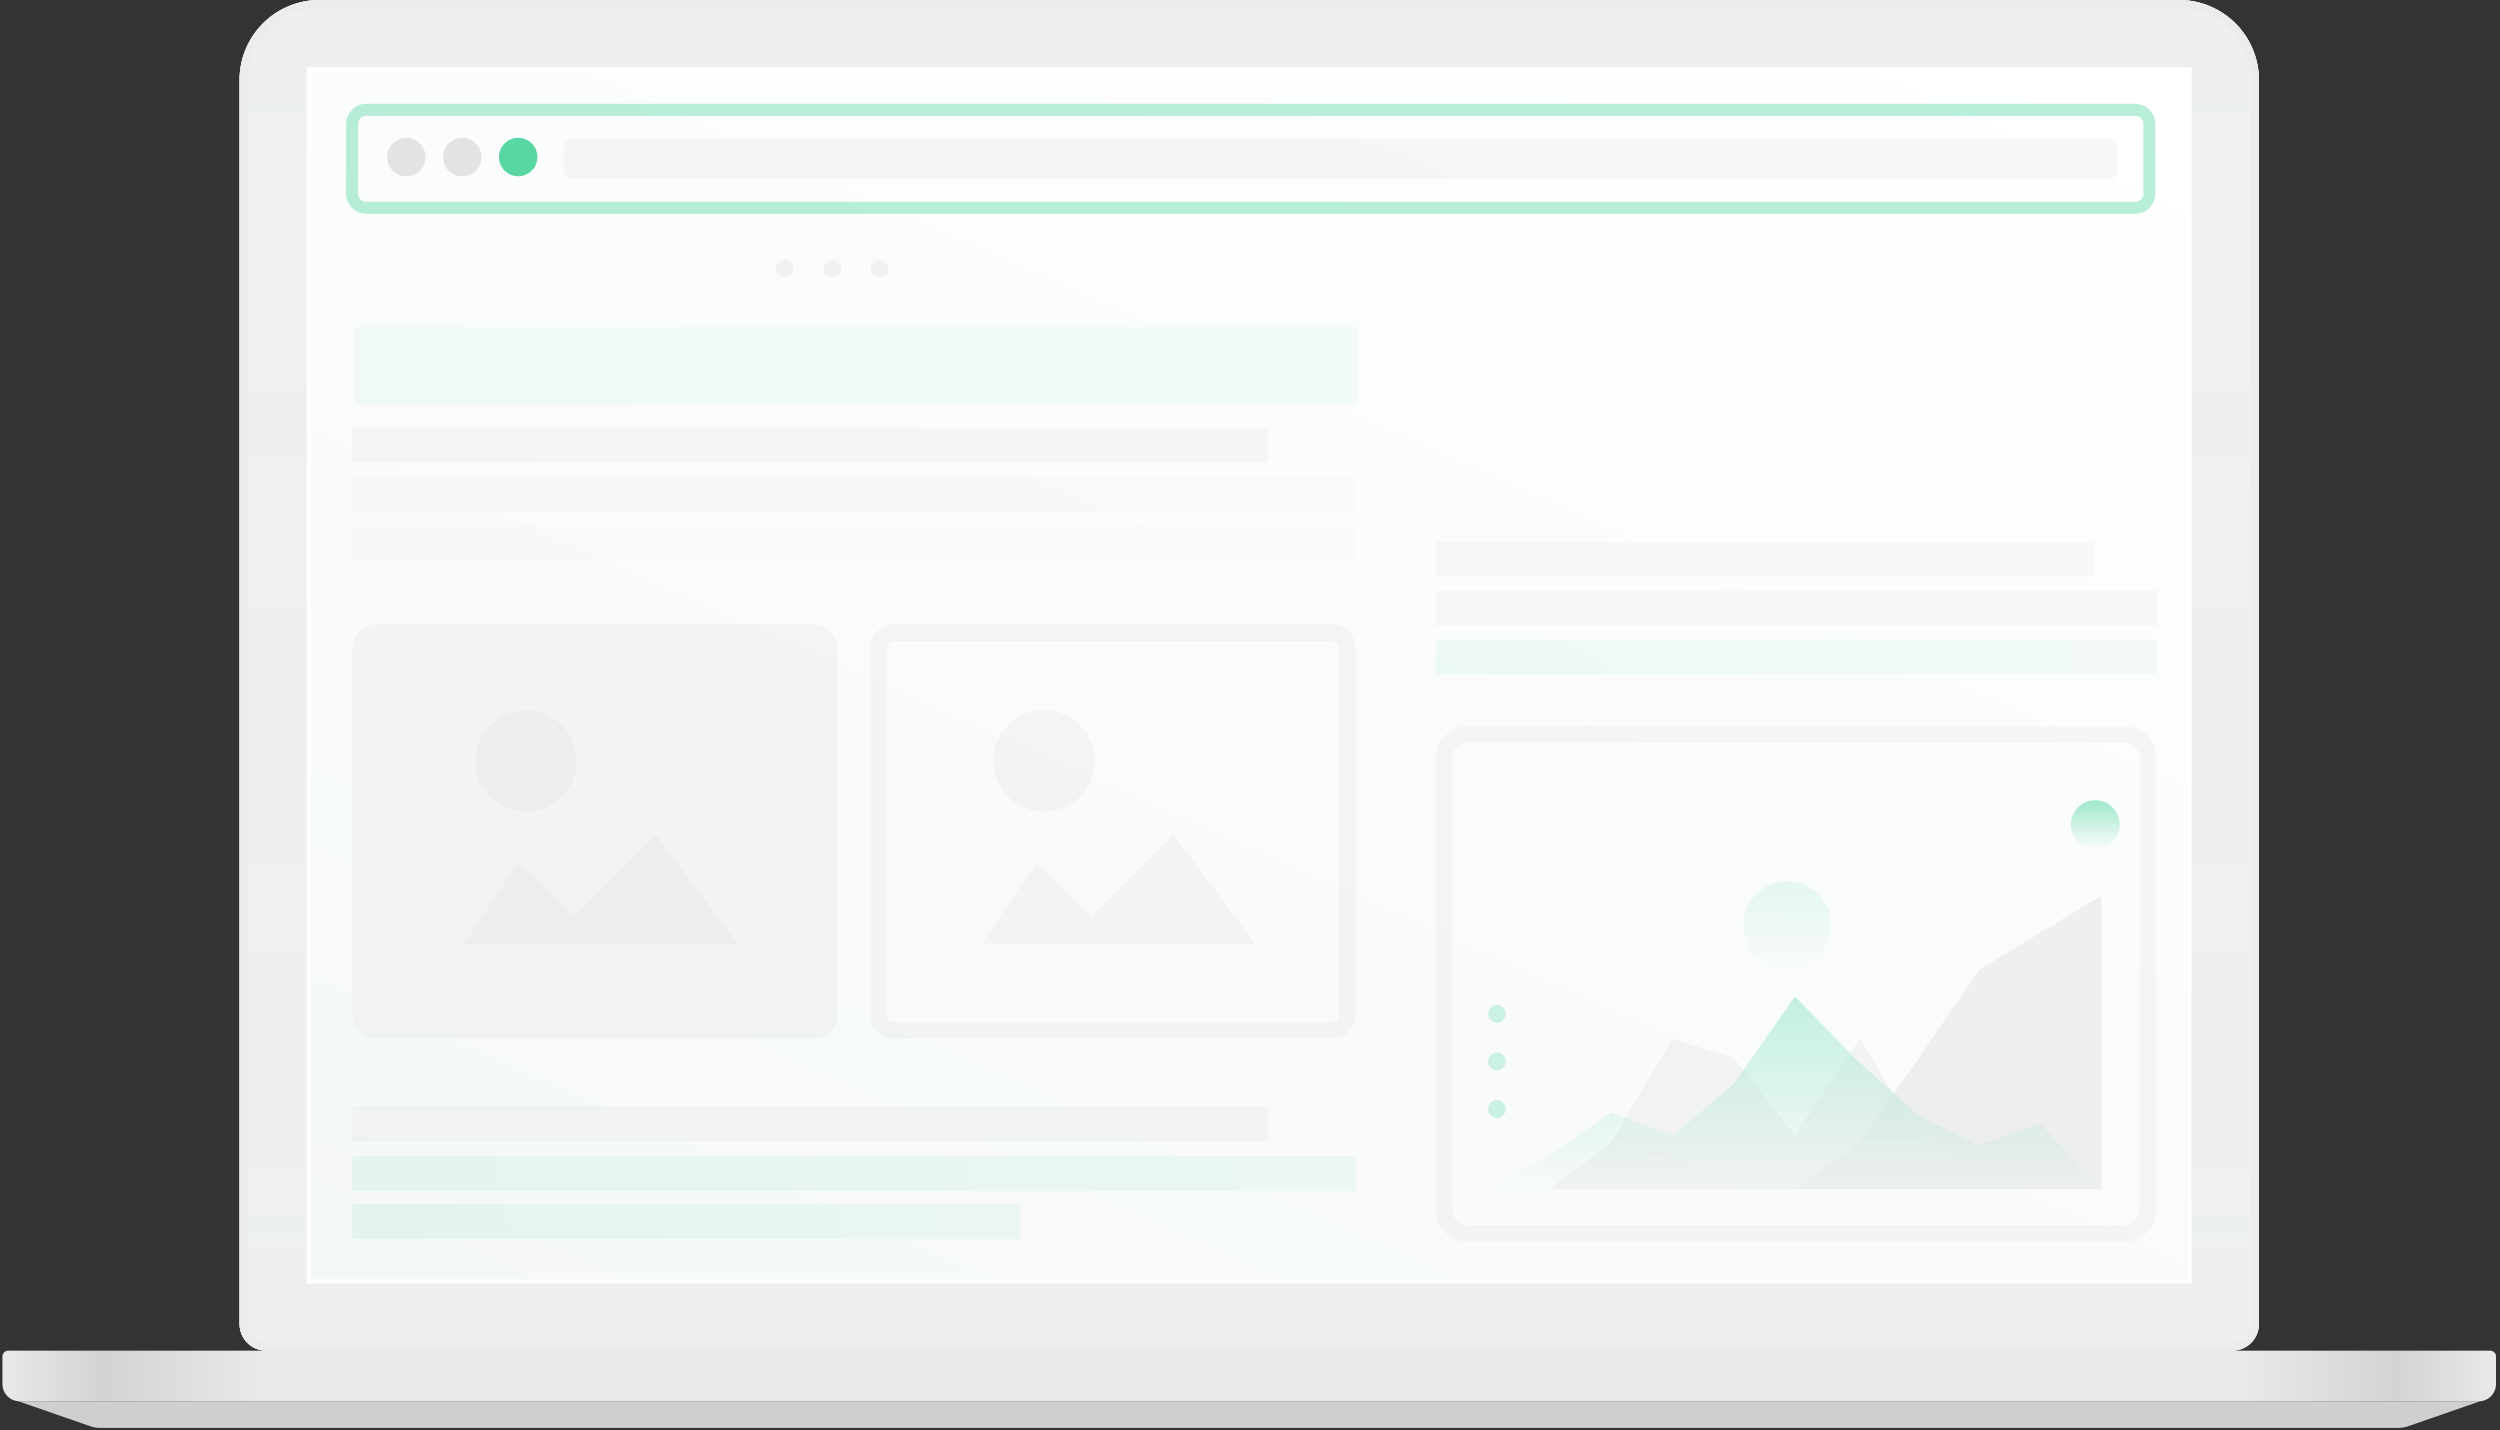 <svg xmlns="http://www.w3.org/2000/svg" width="451" height="258" viewBox="0 0 451 258" fill="none"><rect x="0" y="0" width="451" height="258" fill="#333333" stroke="none"/><path d="M3.324 252.793H447.393L434.132 257.396C433.684 257.53 433.218 257.599 432.751 257.599H17.967C17.499 257.599 17.034 257.53 16.586 257.396L3.324 252.793Z" fill="#CFCFCF"></path><path d="M393.086 12.495C393.596 12.496 394.085 12.699 394.445 13.059C394.805 13.419 395.008 13.908 395.009 14.418V231.166H55.709V14.418C55.71 13.908 55.912 13.42 56.273 13.059C56.633 12.699 57.122 12.496 57.631 12.496H393.086M393.086 0H57.632C53.808 0 50.141 1.519 47.437 4.223C44.733 6.927 43.214 10.594 43.214 14.418V238.855C43.214 240.13 43.72 241.352 44.622 242.254C45.523 243.155 46.745 243.661 48.02 243.661H402.699C403.33 243.661 403.955 243.537 404.538 243.295C405.121 243.054 405.651 242.7 406.097 242.254C406.543 241.807 406.897 241.278 407.139 240.694C407.38 240.111 407.504 239.486 407.504 238.855V14.418C407.504 10.594 405.985 6.927 403.281 4.223C400.578 1.519 396.91 0 393.087 0H393.086Z" fill="#D8D8D8"></path><path d="M393.086 12.495C393.596 12.496 394.085 12.699 394.445 13.059C394.805 13.419 395.008 13.908 395.009 14.418V231.166H55.709V14.418C55.71 13.908 55.912 13.42 56.273 13.059C56.633 12.699 57.122 12.496 57.631 12.496H393.086M393.086 0H57.632C53.808 0 50.141 1.519 47.437 4.223C44.733 6.927 43.214 10.594 43.214 14.418V238.855C43.214 240.13 43.72 241.352 44.622 242.254C45.523 243.155 46.745 243.661 48.02 243.661H402.699C403.33 243.661 403.955 243.537 404.538 243.295C405.121 243.054 405.651 242.7 406.097 242.254C406.543 241.807 406.897 241.278 407.139 240.694C407.38 240.111 407.504 239.486 407.504 238.855V14.418C407.504 10.594 405.985 6.927 403.281 4.223C400.578 1.519 396.91 0 393.087 0H393.086Z" fill="url(#paint0_linear_999_299)"></path><path d="M393.086 12.495C393.596 12.496 394.085 12.699 394.445 13.059C394.805 13.419 395.008 13.908 395.009 14.418V231.166H55.709V14.418C55.71 13.908 55.912 13.42 56.273 13.059C56.633 12.699 57.122 12.496 57.631 12.496H393.086M393.086 0H57.632C53.808 0 50.141 1.519 47.437 4.223C44.733 6.927 43.214 10.594 43.214 14.418V238.855C43.214 240.13 43.72 241.352 44.622 242.254C45.523 243.155 46.745 243.661 48.02 243.661H402.699C403.33 243.661 403.955 243.537 404.538 243.295C405.121 243.054 405.651 242.7 406.097 242.254C406.543 241.807 406.897 241.278 407.139 240.694C407.38 240.111 407.504 239.486 407.504 238.855V14.418C407.504 10.594 405.985 6.927 403.281 4.223C400.578 1.519 396.91 0 393.087 0H393.086Z" fill="url(#paint1_linear_999_299)" fill-opacity="0.2"></path><path d="M393.086 12.495C393.596 12.496 394.085 12.699 394.445 13.059C394.805 13.419 395.008 13.908 395.009 14.418V231.166H55.709V14.418C55.71 13.908 55.912 13.42 56.273 13.059C56.633 12.699 57.122 12.496 57.631 12.496H393.086M393.086 0H57.632C53.808 0 50.141 1.519 47.437 4.223C44.733 6.927 43.214 10.594 43.214 14.418V238.855C43.214 240.13 43.72 241.352 44.622 242.254C45.523 243.155 46.745 243.661 48.02 243.661H402.699C403.33 243.661 403.955 243.537 404.538 243.295C405.121 243.054 405.651 242.7 406.097 242.254C406.543 241.807 406.897 241.278 407.139 240.694C407.38 240.111 407.504 239.486 407.504 238.855V14.418C407.504 10.594 405.985 6.927 403.281 4.223C400.578 1.519 396.91 0 393.087 0H393.086Z" fill="white" fill-opacity="0.2"></path><path d="M449.243 243.661H1.474C1.2 243.661 0.937 243.77 0.743 243.964C0.549 244.158 0.44 244.421 0.44 244.695V249.691C0.44 250.514 0.767 251.302 1.349 251.884C1.931 252.466 2.719 252.793 3.542 252.793H447.175C447.998 252.793 448.787 252.466 449.368 251.884C449.95 251.302 450.277 250.514 450.277 249.691V244.695C450.277 244.559 450.25 244.425 450.198 244.299C450.146 244.174 450.07 244.06 449.974 243.964C449.878 243.868 449.764 243.792 449.639 243.74C449.513 243.688 449.379 243.661 449.243 243.661Z" fill="url(#paint2_linear_999_299)"></path><path d="M393.086 1.442C396.526 1.446 399.825 2.814 402.257 5.247C404.69 7.679 406.058 10.978 406.062 14.418V238.855C406.061 239.747 405.706 240.602 405.076 241.233C404.445 241.864 403.59 242.219 402.698 242.22H48.02C47.128 242.219 46.273 241.864 45.642 241.233C45.011 240.602 44.656 239.747 44.655 238.855V14.418C44.659 10.978 46.028 7.679 48.46 5.247C50.893 2.814 54.191 1.446 57.631 1.442H393.086ZM393.086 0H57.632C53.808 0 50.141 1.519 47.437 4.223C44.733 6.927 43.214 10.594 43.214 14.418V238.855C43.214 240.13 43.72 241.352 44.622 242.254C45.523 243.155 46.745 243.661 48.02 243.661H402.699C403.33 243.661 403.955 243.537 404.538 243.295C405.121 243.054 405.651 242.7 406.097 242.254C406.543 241.807 406.897 241.278 407.139 240.694C407.38 240.111 407.504 239.486 407.504 238.855V14.418C407.504 10.594 405.985 6.927 403.281 4.223C400.578 1.519 396.91 0 393.087 0H393.086Z" fill="#ECECEC"></path><path d="M395.008 12.495H55.709V231.166H395.008V12.495Z" fill="url(#paint3_linear_999_299)" stroke="white" stroke-width="0.722" stroke-miterlimit="10"></path><path opacity="0.3" d="M385.222 19.814H66.043C64.649 19.814 63.519 20.944 63.519 22.337V34.953C63.519 36.346 64.649 37.476 66.043 37.476H385.222C386.615 37.476 387.745 36.346 387.745 34.953V22.337C387.745 20.944 386.615 19.814 385.222 19.814Z" stroke="#14C87D" stroke-width="2.167" stroke-miterlimit="10"></path><g opacity="0.2"><path d="M380.505 25.027H103.113C102.315 25.027 101.668 25.673 101.668 26.471V30.819C101.668 31.616 102.315 32.263 103.113 32.263H380.505C381.303 32.263 381.95 31.616 381.95 30.819V26.471C381.95 25.673 381.303 25.027 380.505 25.027Z" fill="#D8D8D8"></path></g><g opacity="0.2"><path d="M228.786 199.562H63.519V205.87H228.786V199.562Z" fill="#D8D8D8"></path></g><path opacity="0.1" d="M184.019 217.224H63.519V223.532H184.019V217.224Z" fill="url(#paint4_linear_999_299)"></path><path opacity="0.1" d="M244.556 208.555H63.519V214.863H244.556V208.555Z" fill="url(#paint5_linear_999_299)"></path><g opacity="0.4"><g opacity="0.1"><path d="M244.556 94.817H63.519V101.125H244.556V94.817Z" fill="#D8D8D8"></path></g><g opacity="0.2"><path d="M244.556 85.986H63.519V92.294H244.556V85.986Z" fill="#D8D8D8"></path></g><g opacity="0.4"><path d="M228.786 77.155H63.519V83.463H228.786V77.155Z" fill="#D8D8D8"></path></g><g opacity="0.1"><path d="M245 59H64V73H245V59Z" fill="#14C87D"></path></g></g><g opacity="0.7"><g opacity="0.2"><path d="M377.835 97.707H259.003V104.015H377.835V97.707Z" fill="#D8D8D8"></path></g><g opacity="0.2"><path d="M389.173 106.538H259.003V112.846H389.173V106.538Z" fill="#D8D8D8"></path></g><path opacity="0.1" d="M389.173 115.369H259.003V121.677H389.173V115.369Z" fill="url(#paint6_linear_999_299)"></path></g><g opacity="0.7"><path d="M73.297 31.799C75.213 31.799 76.766 30.246 76.766 28.33C76.766 26.413 75.213 24.86 73.297 24.86C71.381 24.86 69.827 26.413 69.827 28.33C69.827 30.246 71.381 31.799 73.297 31.799Z" fill="#D8D8D8"></path></g><g opacity="0.7"><path d="M83.389 31.799C85.305 31.799 86.859 30.246 86.859 28.33C86.859 26.413 85.305 24.86 83.389 24.86C81.473 24.86 79.92 26.413 79.92 28.33C79.92 30.246 81.473 31.799 83.389 31.799Z" fill="#D8D8D8"></path></g><path opacity="0.7" d="M93.482 31.799C95.398 31.799 96.951 30.246 96.951 28.33C96.951 26.413 95.398 24.86 93.482 24.86C91.566 24.86 90.013 26.413 90.013 28.33C90.013 30.246 91.566 31.799 93.482 31.799Z" fill="#14C87D"></path><g opacity="0.2"><path d="M264.786 132.5H383.214C385.608 132.5 387.5 134.397 387.5 136.679V218.321C387.5 220.603 385.608 222.5 383.214 222.5H264.786C262.392 222.5 260.5 220.603 260.5 218.321V136.679C260.5 134.397 262.392 132.5 264.786 132.5Z" stroke="#D8D8D8" stroke-width="3"></path></g><g opacity="0.4"><g opacity="0.6"><path d="M279.601 214.479L290.647 206.131L301.707 187.476L312.754 190.868L323.8 204.826L335.467 187.476L345.907 204.174L356.967 211.088L368.014 214.479H279.601Z" fill="#D8D8D8"></path></g><g opacity="0.9"><path d="M323.8 214.479L334.86 206.87L345.921 191.216L356.967 175.041L379.06 161.568V214.479H323.8Z" fill="#D8D8D8"></path></g><g opacity="0.6"><path d="M268.555 214.48L279.601 208.479L290.661 200.652L301.707 204.956L312.754 195.564L323.8 179.78L334.86 191.129L345.907 201.043L356.967 206.653L368.014 202.609L379.06 214.48H268.555Z" fill="url(#paint7_linear_999_299)"></path></g></g><path opacity="0.2" d="M146.846 112.641H67.834C65.475 112.641 63.562 114.553 63.562 116.912V183.112C63.562 185.471 65.475 187.383 67.834 187.383H146.846C149.205 187.383 151.117 185.471 151.117 183.112V116.912C151.117 114.553 149.205 112.641 146.846 112.641Z" fill="#D8D8D8"></path><g opacity="0.2"><path d="M83.657 170.299H133.069L118.245 150.534L103.422 165.358L93.539 155.476L83.657 170.299Z" fill="#D8D8D8"></path><path d="M94.896 146.446C99.956 146.446 104.058 142.344 104.058 137.285C104.058 132.225 99.956 128.123 94.896 128.123C89.836 128.123 85.734 132.225 85.734 137.285C85.734 142.344 89.836 146.446 94.896 146.446Z" fill="#D8D8D8"></path></g><path opacity="0.2" d="M161.271 114.141H240.284C241.814 114.141 243.055 115.382 243.055 116.912V183.112C243.055 184.642 241.814 185.883 240.284 185.883H161.271C159.741 185.883 158.5 184.642 158.5 183.112V116.912C158.5 115.382 159.741 114.141 161.271 114.141Z" stroke="#D8D8D8" stroke-width="3"></path><g opacity="0.2"><path d="M177.095 170.299H226.506L211.683 150.534L196.859 165.358L186.977 155.476L177.095 170.299Z" fill="#D8D8D8"></path><path d="M188.334 146.446C193.393 146.446 197.495 142.344 197.495 137.285C197.495 132.225 193.393 128.123 188.334 128.123C183.274 128.123 179.172 132.225 179.172 137.285C179.172 142.344 183.274 146.446 188.334 146.446Z" fill="#D8D8D8"></path></g><path opacity="0.2" d="M270.044 198.457C270.254 198.459 270.461 198.502 270.655 198.583C270.848 198.665 271.023 198.784 271.17 198.933C271.317 199.083 271.433 199.26 271.512 199.454C271.591 199.649 271.63 199.857 271.629 200.067C271.631 200.49 271.465 200.897 271.168 201.198C270.871 201.5 270.467 201.671 270.044 201.676C269.621 201.671 269.217 201.5 268.92 201.198C268.623 200.897 268.458 200.49 268.46 200.067C268.458 199.857 268.498 199.649 268.576 199.454C268.655 199.26 268.771 199.083 268.918 198.934C269.066 198.784 269.241 198.665 269.434 198.583C269.627 198.502 269.835 198.459 270.044 198.457ZM270.044 189.876C270.254 189.877 270.461 189.92 270.654 190.002C270.848 190.083 271.023 190.202 271.17 190.352C271.317 190.501 271.433 190.678 271.512 190.873C271.591 191.067 271.63 191.275 271.629 191.485C271.63 191.695 271.591 191.903 271.512 192.097C271.434 192.292 271.318 192.469 271.17 192.618C271.023 192.768 270.848 192.887 270.655 192.968C270.461 193.05 270.254 193.093 270.044 193.094C269.835 193.093 269.627 193.05 269.434 192.968C269.241 192.887 269.065 192.768 268.918 192.618C268.771 192.469 268.655 192.292 268.576 192.097C268.498 191.903 268.458 191.695 268.46 191.485C268.458 191.275 268.498 191.067 268.576 190.873C268.655 190.678 268.771 190.501 268.918 190.352C269.066 190.202 269.241 190.083 269.434 190.001C269.627 189.92 269.835 189.877 270.044 189.875V189.876ZM270.044 181.294C270.254 181.295 270.461 181.338 270.654 181.42C270.848 181.501 271.023 181.62 271.17 181.77C271.317 181.919 271.433 182.096 271.512 182.291C271.591 182.485 271.63 182.693 271.629 182.903C271.63 183.113 271.591 183.321 271.512 183.515C271.434 183.71 271.318 183.887 271.17 184.036C271.023 184.186 270.848 184.305 270.655 184.386C270.461 184.468 270.254 184.511 270.044 184.512C269.835 184.511 269.627 184.468 269.434 184.386C269.241 184.305 269.065 184.186 268.918 184.036C268.771 183.887 268.655 183.71 268.576 183.515C268.498 183.321 268.458 183.113 268.46 182.903C268.458 182.693 268.498 182.485 268.576 182.291C268.655 182.096 268.771 181.919 268.918 181.77C269.066 181.62 269.241 181.501 269.434 181.419C269.627 181.338 269.835 181.295 270.044 181.293V181.294Z" fill="#14C87D"></path><g opacity="0.3"><path d="M143.157 48.454C143.155 48.664 143.112 48.871 143.031 49.064C142.949 49.257 142.83 49.433 142.681 49.58C142.531 49.727 142.354 49.843 142.16 49.922C141.965 50.001 141.757 50.04 141.548 50.038C141.124 50.04 140.718 49.875 140.416 49.578C140.115 49.281 139.943 48.877 139.938 48.454C139.943 48.031 140.115 47.627 140.416 47.33C140.718 47.033 141.124 46.868 141.548 46.87C141.757 46.868 141.965 46.907 142.16 46.986C142.354 47.065 142.531 47.181 142.681 47.328C142.83 47.475 142.949 47.65 143.031 47.844C143.112 48.037 143.155 48.244 143.157 48.454ZM151.739 48.454C151.737 48.664 151.694 48.871 151.613 49.064C151.531 49.257 151.412 49.433 151.262 49.58C151.113 49.727 150.936 49.843 150.742 49.922C150.547 50.001 150.339 50.04 150.13 50.038C149.92 50.04 149.712 50.001 149.517 49.922C149.323 49.843 149.146 49.727 148.996 49.58C148.847 49.433 148.728 49.258 148.646 49.064C148.564 48.871 148.522 48.664 148.52 48.454C148.522 48.244 148.564 48.037 148.646 47.843C148.728 47.65 148.847 47.475 148.996 47.328C149.146 47.181 149.323 47.065 149.517 46.986C149.712 46.907 149.92 46.868 150.13 46.87C150.339 46.868 150.547 46.907 150.742 46.986C150.936 47.065 151.113 47.181 151.263 47.328C151.412 47.475 151.531 47.65 151.613 47.844C151.695 48.037 151.737 48.244 151.739 48.454H151.739ZM160.32 48.454C160.319 48.664 160.276 48.871 160.194 49.064C160.113 49.257 159.994 49.433 159.844 49.58C159.695 49.727 159.518 49.843 159.323 49.922C159.129 50.001 158.921 50.04 158.711 50.038C158.502 50.04 158.293 50.001 158.099 49.922C157.904 49.843 157.727 49.727 157.578 49.58C157.429 49.433 157.31 49.258 157.228 49.064C157.146 48.871 157.103 48.664 157.102 48.454C157.104 48.244 157.146 48.037 157.228 47.843C157.31 47.65 157.429 47.475 157.578 47.328C157.727 47.181 157.904 47.065 158.099 46.986C158.293 46.907 158.502 46.868 158.711 46.87C158.921 46.868 159.129 46.907 159.324 46.986C159.518 47.065 159.695 47.181 159.845 47.328C159.994 47.475 160.113 47.65 160.195 47.843C160.277 48.037 160.319 48.244 160.321 48.454H160.32Z" fill="#D8D8D8"></path></g><path opacity="0.4" d="M377.987 153.196C380.425 153.196 382.402 151.219 382.402 148.781C382.402 146.342 380.425 144.365 377.987 144.365C375.548 144.365 373.571 146.342 373.571 148.781C373.571 151.219 375.548 153.196 377.987 153.196Z" fill="url(#paint8_linear_999_299)"></path><path opacity="0.1" d="M322.416 174.831C326.787 174.831 330.331 171.287 330.331 166.916C330.331 162.544 326.787 159 322.416 159C318.044 159 314.5 162.544 314.5 166.916C314.5 171.287 318.044 174.831 322.416 174.831Z" fill="url(#paint9_linear_999_299)"></path><defs><linearGradient id="paint0_linear_999_299" x1="225.359" y1="243.662" x2="225.359" y2="0" gradientUnits="userSpaceOnUse"><stop stop-color="#EAEBEC"></stop><stop offset="0.791" stop-color="#EEF0F1"></stop></linearGradient><linearGradient id="paint1_linear_999_299" x1="225.359" y1="243.661" x2="225.359" y2="0" gradientUnits="userSpaceOnUse"><stop stop-color="#EAEBEC"></stop><stop offset="1" stop-color="#D8D8D8"></stop></linearGradient><linearGradient id="paint2_linear_999_299" x1="0.44" y1="248.227" x2="450.277" y2="248.227" gradientUnits="userSpaceOnUse"><stop stop-color="#E9E9E9"></stop><stop offset="0.04" stop-color="#D3D3D3"></stop><stop offset="0.104" stop-color="#E9E9E9"></stop><stop offset="0.9" stop-color="#E9E9E9"></stop><stop offset="0.96" stop-color="#D3D3D3"></stop><stop offset="1" stop-color="#E9E9E9"></stop></linearGradient><linearGradient id="paint3_linear_999_299" x1="156.667" y1="276.115" x2="294.05" y2="-32.454" gradientUnits="userSpaceOnUse"><stop stop-color="#F5F8F9"></stop><stop offset="1" stop-color="white"></stop></linearGradient><linearGradient id="paint4_linear_999_299" x1="63.534" y1="216.957" x2="184.003" y2="223.799" gradientUnits="userSpaceOnUse"><stop stop-color="#41D08B"></stop><stop offset="1" stop-color="#85DFA5"></stop></linearGradient><linearGradient id="paint5_linear_999_299" x1="63.632" y1="206.575" x2="244.443" y2="216.843" gradientUnits="userSpaceOnUse"><stop stop-color="#41D08B"></stop><stop offset="1" stop-color="#85DFA5"></stop></linearGradient><linearGradient id="paint6_linear_999_299" x1="259.003" y1="118.523" x2="389.173" y2="118.523" gradientUnits="userSpaceOnUse"><stop stop-color="#41D08B"></stop><stop offset="1" stop-color="#85DFA5"></stop></linearGradient><linearGradient id="paint7_linear_999_299" x1="323.807" y1="179.78" x2="323.807" y2="214.48" gradientUnits="userSpaceOnUse"><stop stop-color="#14C87D"></stop><stop offset="1" stop-color="#14C87D" stop-opacity="0"></stop></linearGradient><linearGradient id="paint8_linear_999_299" x1="377.987" y1="144.365" x2="377.987" y2="153.196" gradientUnits="userSpaceOnUse"><stop stop-color="#14C87D"></stop><stop offset="1" stop-color="#14C87D" stop-opacity="0"></stop></linearGradient><linearGradient id="paint9_linear_999_299" x1="322.416" y1="159" x2="322.416" y2="174.831" gradientUnits="userSpaceOnUse"><stop stop-color="#14C87D"></stop><stop offset="1" stop-color="#14C87D" stop-opacity="0"></stop></linearGradient></defs></svg>